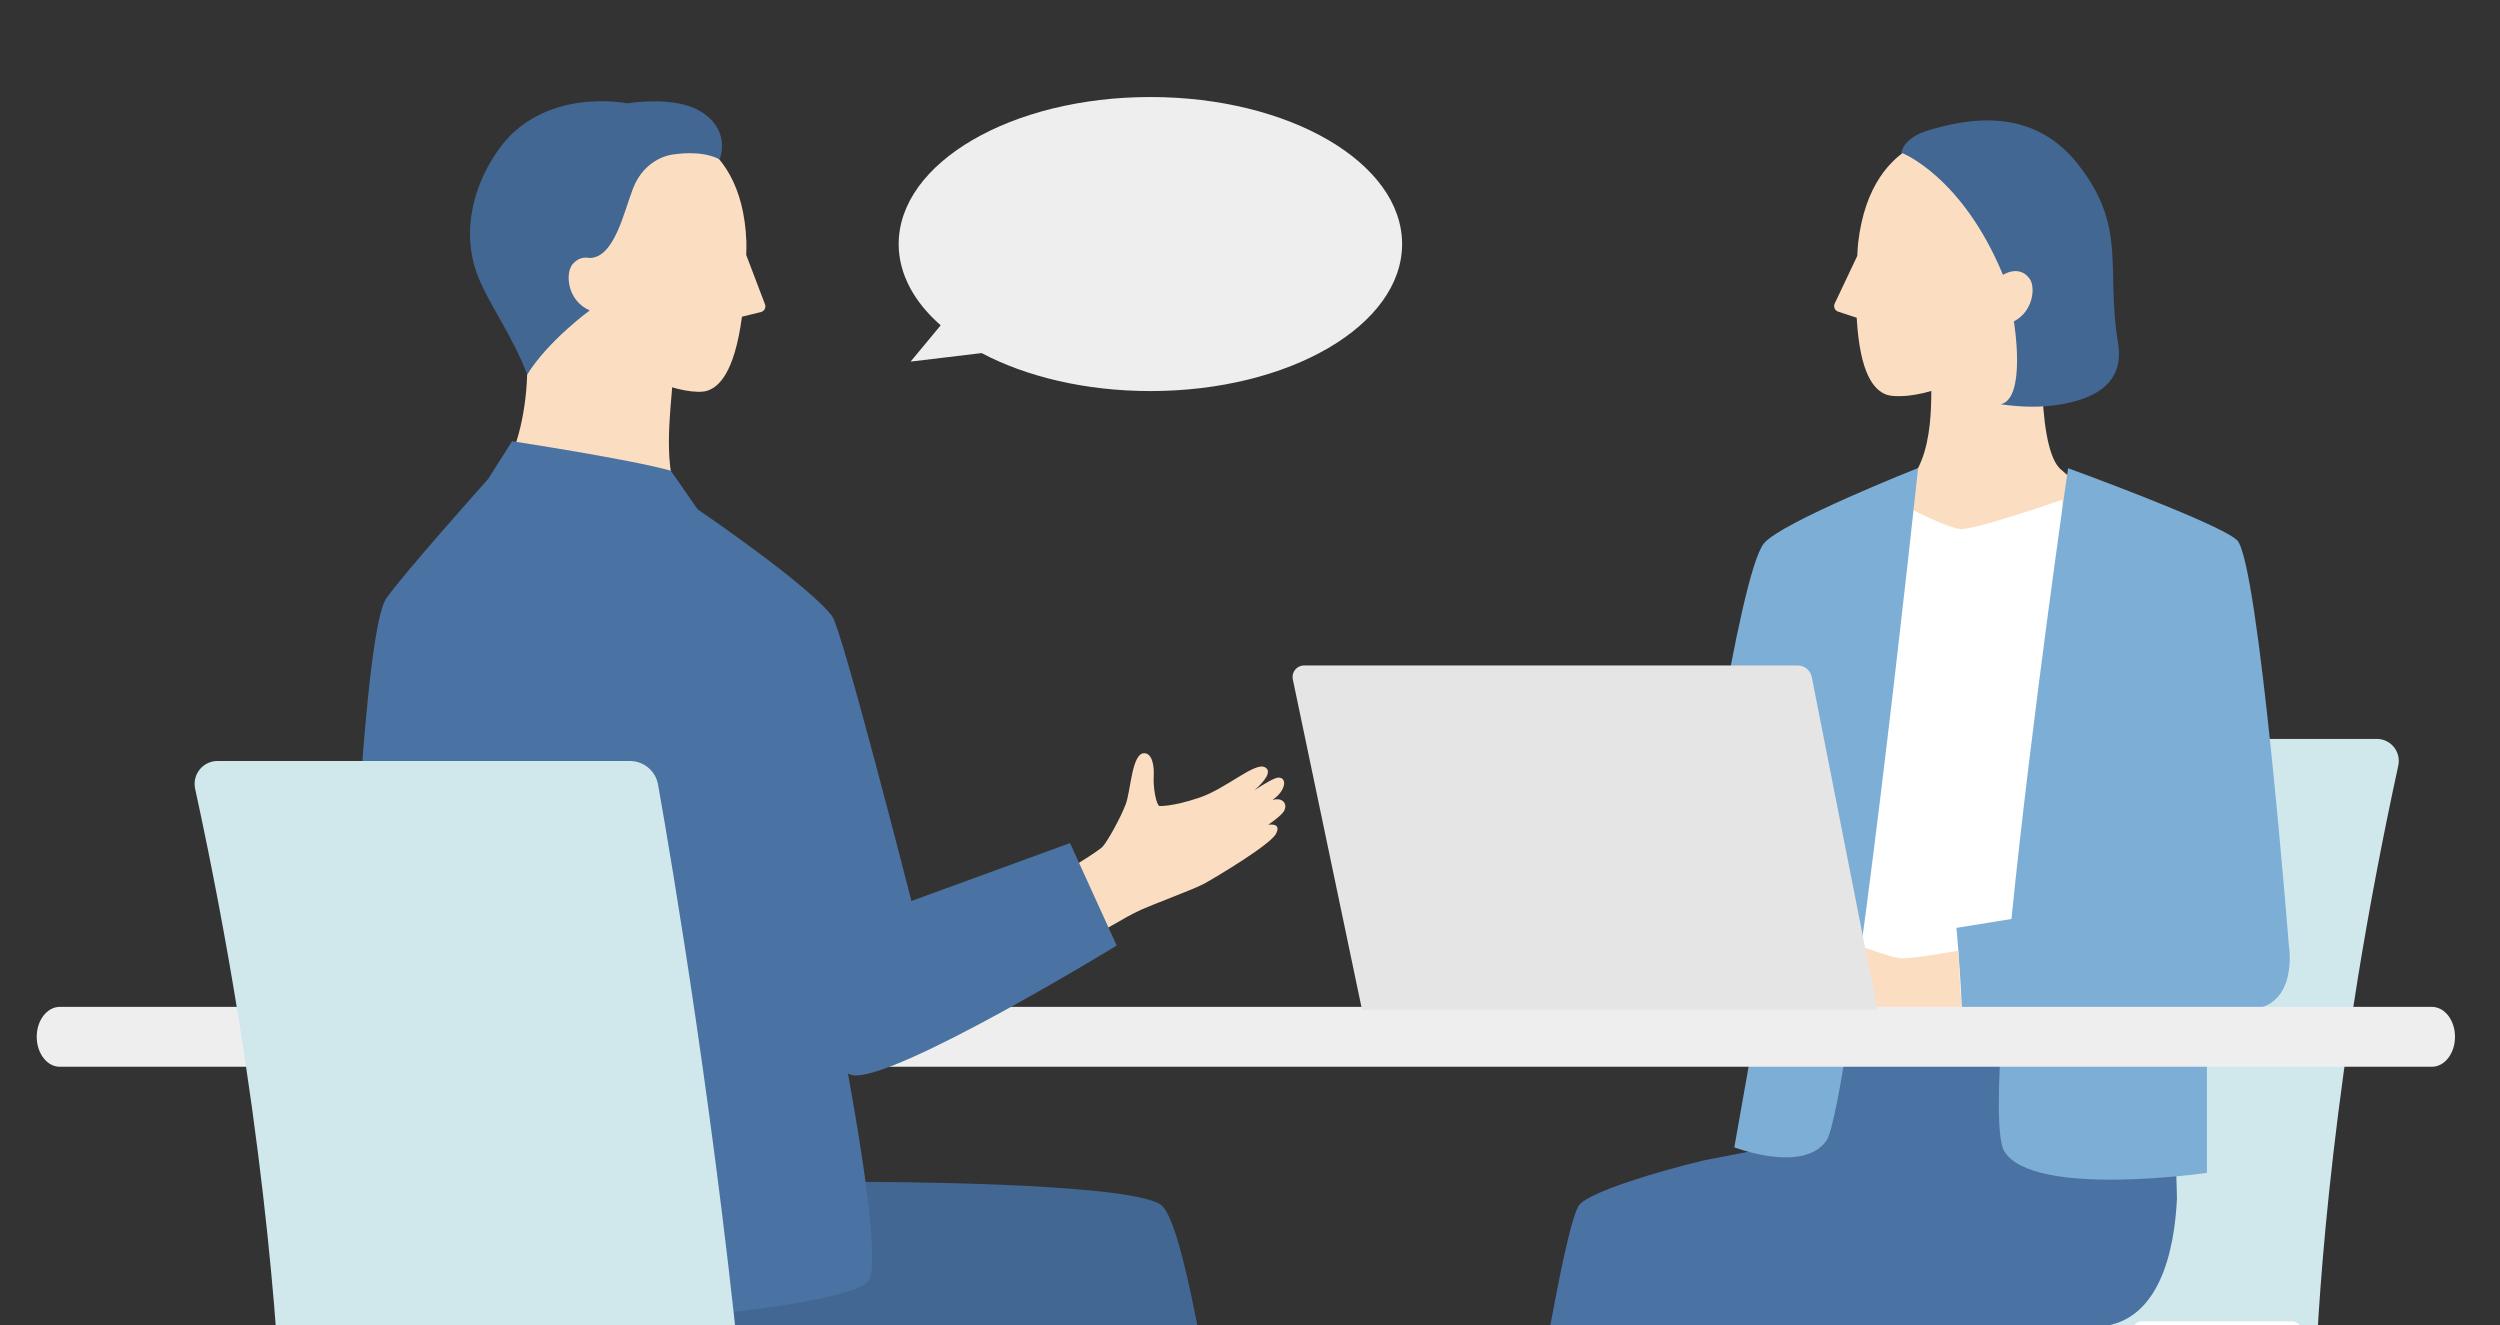 <svg width="200" height="106" viewBox="0 0 200 106" fill="none" xmlns="http://www.w3.org/2000/svg">
<rect x="0" y="0" width="200" height="106" fill="#333333" stroke="none"/>
<g clip-path="url(#clip0_11130_10652)">
<path d="M185.25 109.717C185.479 103.733 186.581 85.514 191.863 61.243C192.101 60.15 191.266 59.113 190.147 59.113H158.574C157.509 59.113 156.596 59.875 156.412 60.926C155.338 66.984 151.864 87.433 149.744 109.91C149.648 110.938 150.46 111.828 151.493 111.828H183.061C184.24 111.828 185.213 110.897 185.255 109.717H185.25Z" fill="#D0E8EC"/>
<path d="M183.377 107.084H171.335C170.954 107.084 170.646 106.776 170.646 106.395C170.646 106.015 170.954 105.707 171.335 105.707H183.377C183.758 105.707 184.065 106.015 184.065 106.395C184.065 106.776 183.758 107.084 183.377 107.084Z" fill="white"/>
<path d="M173.73 80.184H143.589L141.657 91.789L136.302 92.831C132.461 93.754 127.436 95.286 126.399 96.323C124.329 98.393 117.275 150.397 117.275 150.397C117.275 150.397 119.717 152.232 125.935 151.131C125.935 151.131 131.882 112.638 132.658 109.444L134.168 108.971C131.708 125.203 128.803 151.039 128.803 151.039C132.842 152.76 138.11 151.714 138.11 151.714C138.11 151.714 146.361 113.831 148.142 106.153H167.443C172.808 106.153 173.969 99.912 174.157 95.869L173.735 80.184H173.73Z" fill="#4A72A2"/>
<path d="M164.759 37.456L168.082 40.379L154.943 49.576L149.68 40.072C154.7 39.567 154.466 33.101 154.512 30.985V25.309H163.452C163.452 25.309 162.768 35.34 164.759 37.456Z" fill="#FBDEC1"/>
<path d="M164.995 39.973C164.995 39.973 158.061 42.396 156.85 42.322C155.638 42.244 151.393 39.973 151.393 39.973L146.152 84.955H162.976L165 39.973H164.995Z" fill="white"/>
<path d="M159.937 26.787C158.353 31.073 152.277 32.138 150.846 31.546C149.965 31.184 148.79 30 148.537 25.42L147.055 24.933C146.784 24.846 146.656 24.543 146.775 24.286L148.583 20.468C148.602 20.128 148.611 19.784 148.652 19.426C149.712 10.276 156.853 10.702 156.853 10.702C156.853 10.702 163.19 10.354 164.957 16.916C166.862 23.997 159.937 26.792 159.937 26.792V26.787Z" fill="#FBDEC1"/>
<path d="M138.754 91.79C138.754 91.79 144.229 93.897 146.102 91.272C147.979 88.647 153.449 37.441 153.449 37.441C153.449 37.441 142.531 41.764 141.122 43.462C139.071 45.936 135.482 71.442 135.482 71.442L142.1 72.832L138.745 91.79H138.754Z" fill="#7CAED6"/>
<path d="M183.114 75.712C183.114 75.712 180.691 44.822 178.961 43.212C177.488 41.835 165.446 37.457 165.446 37.457C165.446 37.457 162.514 57.635 160.917 73.518L156.516 74.23C156.516 74.23 156.814 77.451 156.952 80.764H160.265C159.815 86.689 159.728 91.108 160.348 92.113C162.647 95.849 176.552 93.829 176.552 93.829V80.764H180.003C183.89 80.48 183.119 75.707 183.119 75.707L183.114 75.712Z" fill="#7CAED6"/>
<path d="M156.66 76.055C156.66 76.055 153.222 76.67 152.162 76.67C151.102 76.67 147.665 75.055 146.151 75.055C144.636 75.055 141.451 77.73 140.946 78.391C140.442 79.052 139.781 80.768 140.061 80.768H156.926L156.66 76.06V76.055Z" fill="#FBDEC1"/>
<path d="M152.12 12.22C152.12 12.22 156.952 14.051 160.238 21.99C160.238 21.99 161.537 21.137 162.372 22.302C162.858 22.981 162.661 24.904 161.11 25.712C161.11 25.712 162.142 31.875 160.054 32.343C161.734 32.582 163.372 32.618 164.928 32.343C168.966 31.623 169.806 29.617 169.444 27.447C168.443 21.407 170.215 18.195 166.231 13.129C162.427 8.287 156.948 9.641 154.313 10.412C152.216 11.022 152.115 12.215 152.115 12.215L152.12 12.22Z" fill="#416792"/>
<path d="M4.78 85.34C3.764 85.34 2.938 84.271 2.938 82.945C2.938 81.625 3.76 80.551 4.78 80.551H194.558C195.573 80.551 196.4 81.62 196.4 82.945C196.4 84.265 195.577 85.34 194.558 85.34H4.78Z" fill="#EEEEEF"/>
<path d="M102.306 63.952C102.136 63.925 101.953 63.957 101.81 63.998C101.953 63.888 102.067 63.791 102.145 63.718C102.848 63.071 102.944 62.236 102.292 62.204C101.994 62.19 101.085 62.741 100.365 63.213C101.195 62.479 101.792 61.69 101.191 61.378C100.369 60.951 98.112 63.089 95.918 63.824C93.724 64.558 92.751 64.48 92.751 64.48C92.49 64.351 92.247 63.039 92.297 62.098C92.348 61.157 92.137 60.272 91.549 60.258C90.54 60.235 90.471 63.245 90.058 64.338C89.645 65.43 88.608 67.293 88.222 67.72C87.837 68.142 85.115 69.757 85.115 69.757L87.465 74.929C87.465 74.929 90.039 73.337 91.265 72.791C92.49 72.245 95.532 71.134 96.368 70.675C97.203 70.216 101.608 67.596 102.077 66.706C102.49 65.916 101.778 65.939 101.462 65.981C102.118 65.522 102.641 65.09 102.76 64.806C102.967 64.329 102.669 64.003 102.306 63.948V63.952Z" fill="#FBDEC1"/>
<path d="M40.208 37.492C41.093 36.689 42.075 33.453 42.172 29.97L42.718 22.977L54.324 23.885L53.773 30.989C53.649 32.861 52.97 37.79 54.466 40.117L48.147 45.266L40.203 37.496L40.208 37.492Z" fill="#FBDEC1"/>
<path d="M47.885 25.804C49.129 30.201 55.099 31.738 56.577 31.261C57.485 30.967 58.747 29.88 59.358 25.336L60.872 24.965C61.148 24.896 61.299 24.607 61.198 24.34L59.697 20.394C59.702 20.054 59.725 19.71 59.711 19.352C59.371 10.146 52.212 10.013 52.212 10.013C52.212 10.013 45.921 9.169 43.649 15.575C41.199 22.486 47.885 25.809 47.885 25.809V25.804Z" fill="#FBDEC1"/>
<path d="M53.737 12.375C53.737 12.375 51.585 12.623 50.635 15.092C49.887 17.038 49.139 20.626 47.161 20.64C46.748 20.558 46.243 20.617 45.807 21.136C45.224 21.824 45.325 24.013 47.175 24.835C47.175 24.835 43.834 27.276 42.177 29.965C41.025 26.872 38.91 24.05 38.111 21.769C37.01 18.635 37.73 15.087 39.791 12.095C43.384 6.868 50.19 8.268 50.19 8.268C50.19 8.268 52.952 7.795 55.063 8.47C56.959 9.08 58.271 10.714 57.574 12.765C57.574 12.765 56.422 11.967 53.746 12.371L53.737 12.375Z" fill="#416792"/>
<path d="M92.86 96.364C90.043 94.547 69.24 94.552 69.24 94.552L58.566 92.84H31.385L30.995 98.085C30.995 98.085 28.879 110.88 44.285 112.467C50.82 113.371 74.398 110.6 83.719 109.402L90.607 150.355C90.607 150.355 96.977 151.075 101.786 148.974C101.786 148.974 96.265 98.572 92.856 96.373L92.86 96.364Z" fill="#416792"/>
<path d="M68.214 86.02C71.55 86.525 89.337 75.644 89.337 75.644L85.602 67.444L72.913 72.079C72.913 72.079 67.369 50.349 66.576 49.298C64.648 46.751 55.814 40.749 55.814 40.749L53.662 37.656C50.413 36.742 40.964 35.297 40.964 35.297L39.055 38.312C39.055 38.312 32.162 46.031 30.9 47.876C28.376 51.565 26.994 101.834 27.903 103.651C28.812 105.469 50.784 105.85 55.819 105.267C55.819 105.267 68.039 104.147 69.453 102.527C70.499 101.329 68.792 91.109 67.838 85.892C67.966 85.947 68.094 85.993 68.218 86.011L68.214 86.02Z" fill="#4A72A2"/>
<path d="M108.959 80.768L103.424 54.344C103.305 53.775 103.741 53.238 104.324 53.238H143.817C144.363 53.238 144.836 53.624 144.942 54.165L150.187 80.768H108.963H108.959Z" fill="#E5E5E6"/>
<path d="M92.031 7.762C80.907 7.762 71.894 13.025 71.894 19.524C71.894 21.928 73.134 24.163 75.254 26.026L72.849 28.927L78.53 28.247C82.101 30.134 86.837 31.285 92.031 31.285C103.155 31.285 112.168 26.022 112.168 19.524C112.168 13.025 103.151 7.762 92.031 7.762Z" fill="#EEEEEF"/>
<path d="M22.517 113.732C22.279 107.481 21.127 88.45 15.611 63.1C15.363 61.957 16.235 60.879 17.405 60.879H50.387C51.502 60.879 52.452 61.677 52.645 62.77C53.764 69.098 57.394 90.46 59.611 113.933C59.712 115.007 58.863 115.939 57.785 115.939H24.807C23.573 115.939 22.563 114.966 22.513 113.732H22.517Z" fill="#D0E8EC"/>
</g>
<defs>
<clipPath id="clip0_11130_10652">
<rect width="220.245" height="160.122" fill="white" transform="translate(-10.488)"/>
</clipPath>
</defs>
</svg>
